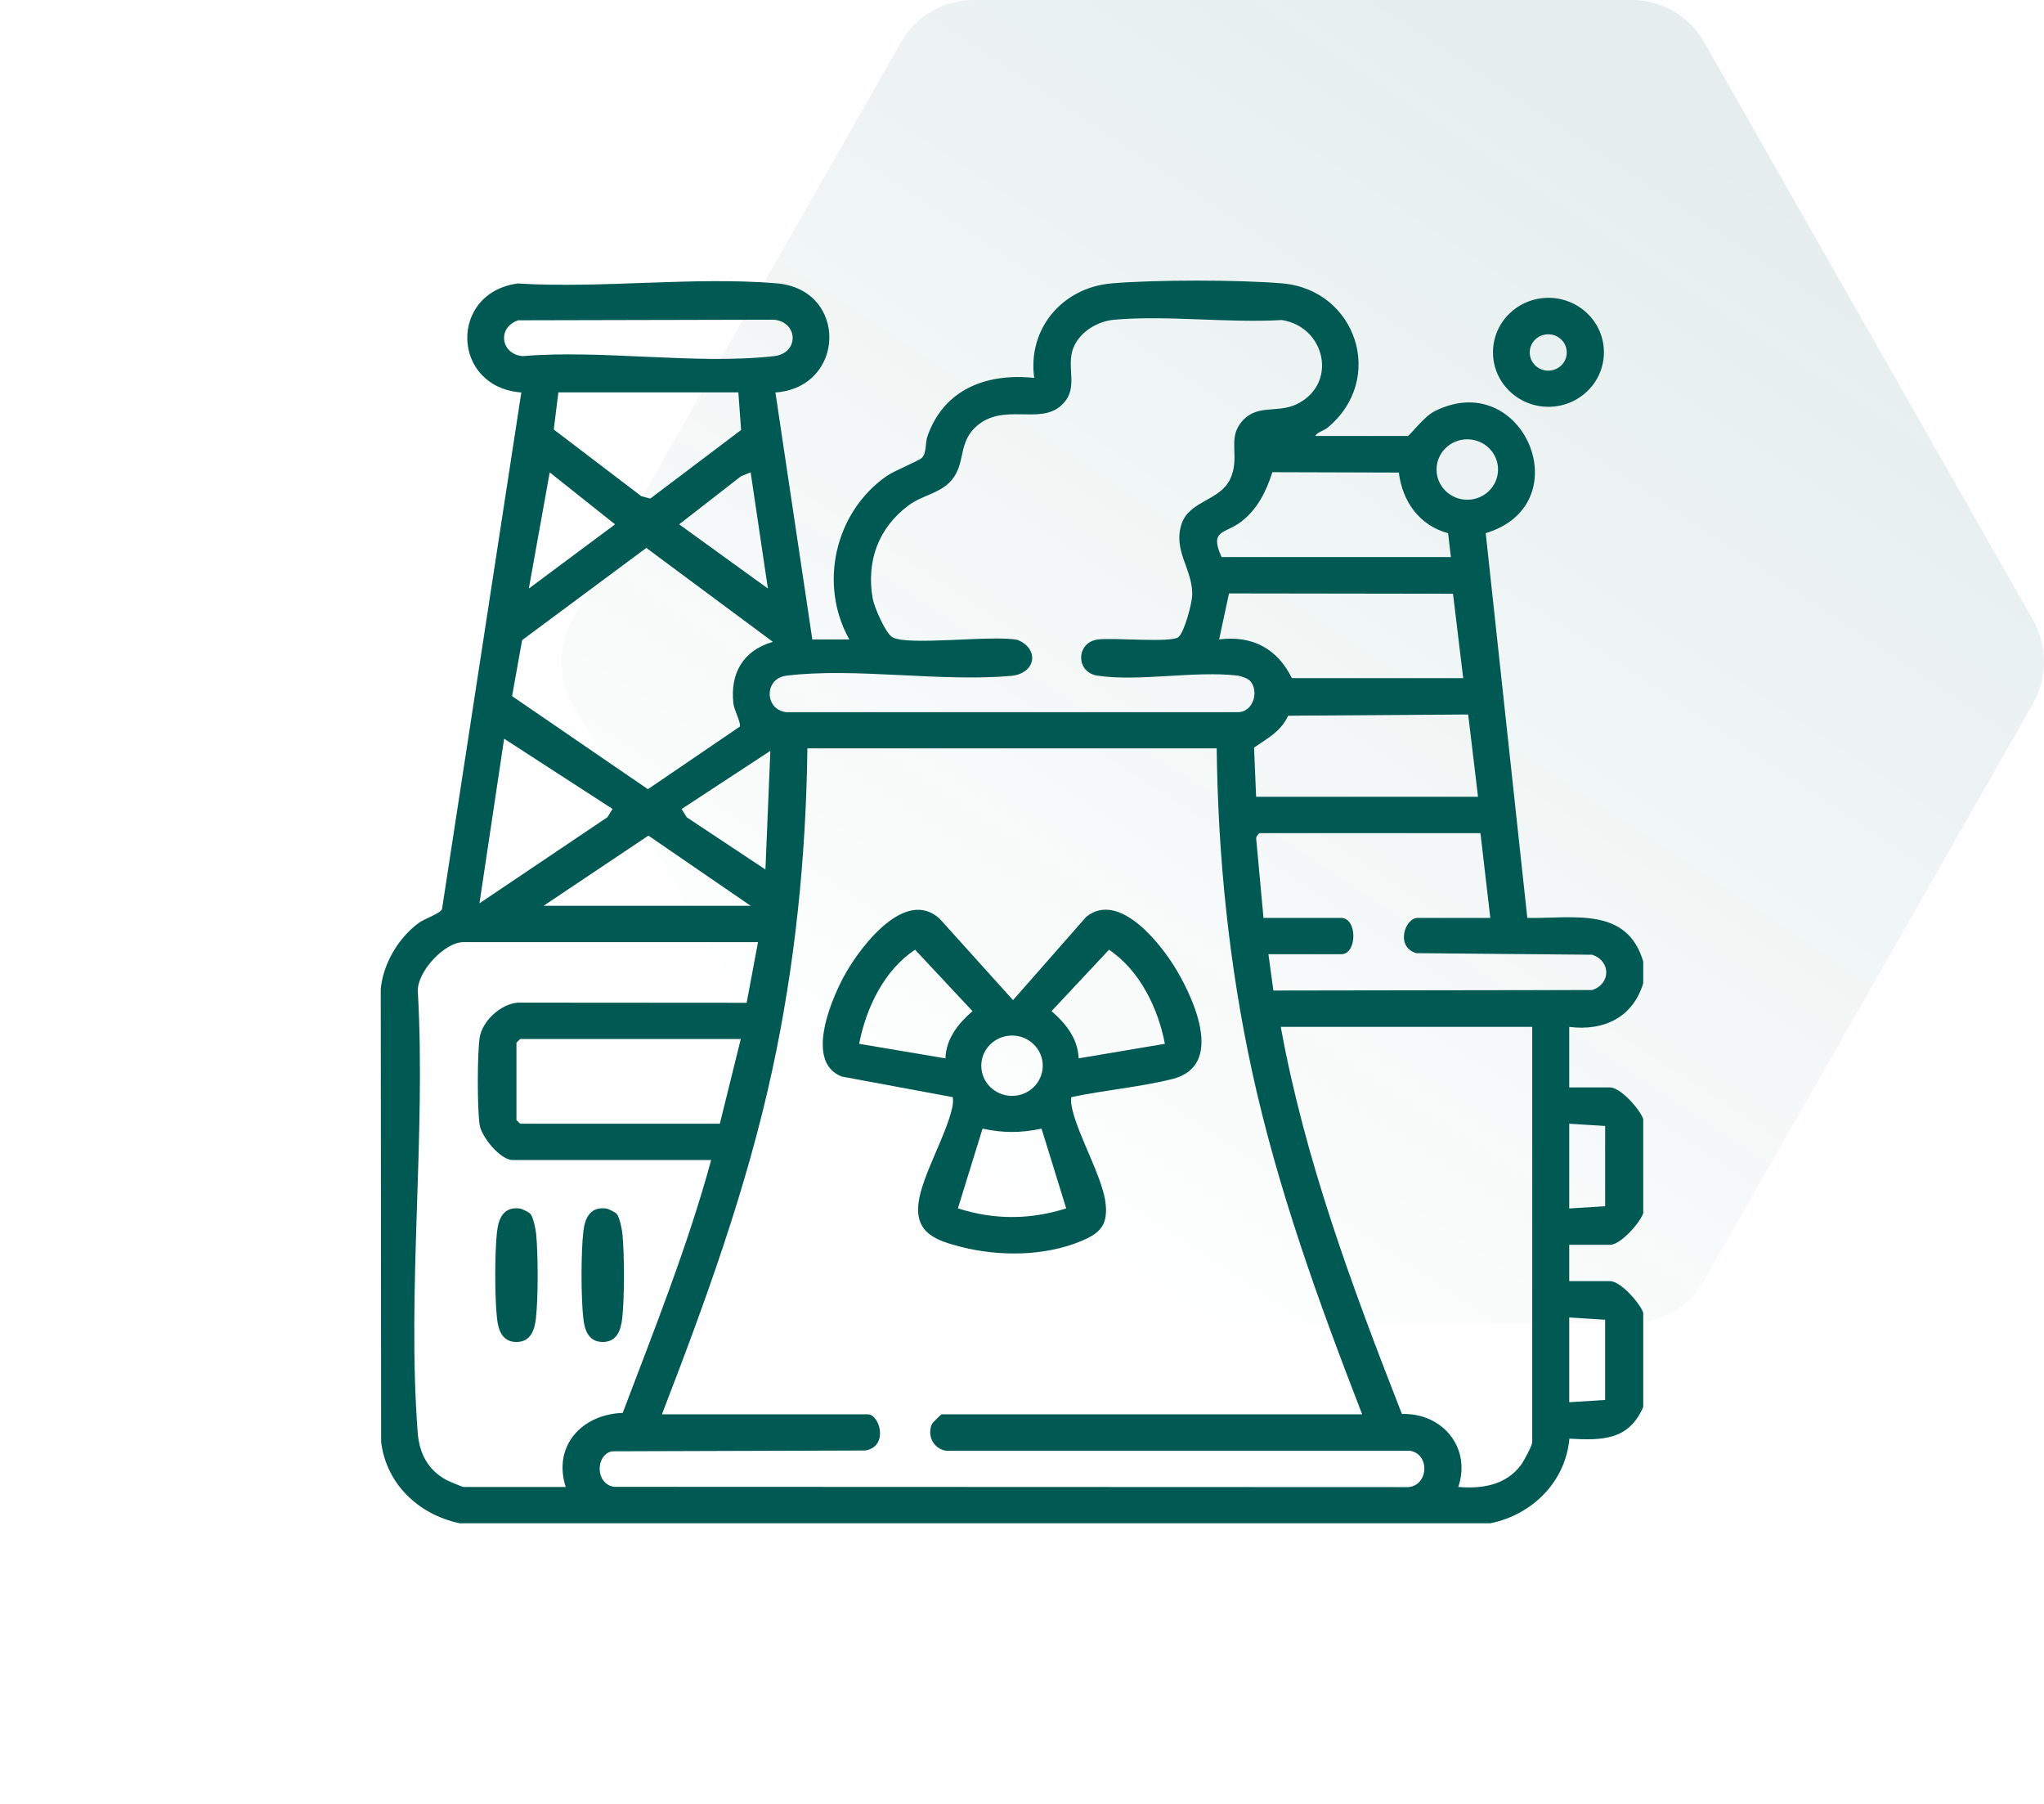 <?xml version="1.0" encoding="UTF-8"?>
<svg xmlns="http://www.w3.org/2000/svg" width="102" height="90" viewBox="0 0 102 90" fill="none">
  <path d="M85.043 2.108C84.3 0.804 82.926 0 81.439 0H48.561C47.074 0 45.7 0.804 44.957 2.108L28.556 30.918C27.814 32.22 27.815 33.823 28.557 35.125L44.957 63.894C45.7 65.197 47.073 66 48.56 66H81.44C82.927 66 84.3 65.197 85.043 63.894L101.443 35.125C102.185 33.823 102.186 32.22 101.444 30.918L85.043 2.108Z" fill="url(#paint0_linear_1014_1975)"></path>
  <g clip-path="url(#clip0_1014_1975)">
    <path d="M80.039 17.577C80.039 19.078 78.8 20.296 77.271 20.296C75.742 20.296 74.503 19.078 74.503 17.577C74.503 16.076 75.742 14.859 77.271 14.859C78.8 14.859 80.039 16.076 80.039 17.577ZM78.185 17.585C78.185 17.085 77.772 16.678 77.261 16.678C76.75 16.678 76.337 17.084 76.337 17.585C76.337 18.087 76.75 18.493 77.261 18.493C77.772 18.493 78.185 18.087 78.185 17.585Z" fill="#005952"></path>
    <path d="M46.892 45.838L50.553 49.899L54.204 45.744C55.859 44.413 57.971 47.136 58.724 48.417C59.635 49.967 61.073 53.191 58.505 53.834C56.898 54.236 55.093 54.388 53.459 54.739C53.429 54.946 53.464 55.146 53.51 55.348C53.822 56.713 55.067 58.82 55.18 60.112C55.272 61.16 54.859 61.542 53.946 61.922C52.128 62.677 49.881 62.693 47.99 62.217C46.712 61.894 45.643 61.523 45.839 60.001C46.013 58.652 47.218 56.657 47.52 55.251C47.556 55.081 47.57 54.91 47.547 54.739L42.011 53.711C40.102 52.991 41.532 49.71 42.237 48.493C43.013 47.155 45.194 44.29 46.892 45.838ZM47.18 52.804C47.208 51.829 47.816 51.064 48.531 50.448L45.665 47.383C44.111 48.406 43.212 50.31 42.874 52.078L47.18 52.804ZM58.13 52.078C57.798 50.314 56.878 48.411 55.341 47.384L52.473 50.448C53.19 51.064 53.791 51.826 53.826 52.803L58.13 52.078ZM52.036 53.17C52.036 52.339 51.349 51.665 50.502 51.665C49.656 51.665 48.968 52.339 48.968 53.17C48.968 54.002 49.656 54.676 50.502 54.676C51.349 54.676 52.036 54.002 52.036 53.17ZM51.975 56.31C50.923 56.531 50.081 56.531 49.031 56.31L47.801 60.288C49.611 60.865 51.396 60.863 53.206 60.288L51.976 56.31H51.975Z" fill="#005952"></path>
    <path d="M22.942 75.999C20.884 75.567 19.271 74.032 19.02 71.937L19 49.355C19.11 48.094 19.883 46.782 20.912 46.036C21.183 45.839 21.98 45.575 22.059 45.352L26.015 19.581C22.521 19.317 22.38 14.617 25.834 14.143C30.011 14.404 34.635 13.789 38.756 14.136C42.329 14.438 42.217 19.326 38.695 19.582L40.536 31.902H42.382C40.845 29.16 41.655 25.562 44.237 23.758C44.652 23.467 45.85 23.001 46.009 22.839C46.244 22.602 46.167 22.095 46.279 21.776C47.091 19.434 49.208 18.604 51.609 18.854C51.273 16.419 52.997 14.348 55.48 14.138C57.66 13.954 61.8 13.954 63.978 14.138C67.687 14.451 69.172 18.919 66.253 21.333C66.031 21.516 65.736 21.551 65.635 21.753H70.249C70.341 21.753 71.041 20.796 71.581 20.523C76.004 18.281 78.913 25.162 74.14 26.6L76.216 45.797C78.52 45.836 81.185 45.216 82 47.971V49.059C81.489 50.744 80.054 51.455 78.308 51.233V54.253H80.338C80.872 54.253 81.816 55.331 82 55.824V60.535C81.818 61.029 80.874 62.106 80.338 62.106H78.308V63.918H80.338C80.872 63.918 81.816 64.995 82 65.489V70.2C81.28 71.859 79.95 71.872 78.315 71.777C78.126 73.919 76.475 75.572 74.372 75.999H22.942ZM25.859 15.98C24.806 16.331 24.977 17.665 26.076 17.768C30.039 17.431 34.76 18.209 38.631 17.768C39.88 17.626 39.847 16.078 38.631 15.951L25.859 15.98ZM62.4 33.991C62.289 33.855 61.952 33.732 61.766 33.708C59.652 33.45 56.818 34.025 54.756 33.707C53.682 33.542 53.687 32.073 54.756 31.909C55.497 31.796 58.459 32.089 58.811 31.783C59.111 31.52 59.489 30.088 59.496 29.667C59.514 28.395 58.521 27.468 58.965 26.137C59.348 24.988 60.87 24.983 61.381 23.917C61.892 22.852 61.275 21.976 61.881 21.146C62.649 20.095 63.694 20.652 64.7 20.17C66.773 19.175 66.163 16.312 63.967 15.967C61.273 16.125 58.262 15.72 55.605 15.951C54.637 16.035 53.623 16.725 53.465 17.715C53.322 18.615 53.776 19.49 52.954 20.233C51.871 21.211 50.071 20.074 48.721 21.272C47.852 22.044 48.156 22.989 47.605 23.8C47.055 24.61 46.093 24.655 45.349 25.207C43.827 26.335 43.228 27.998 43.547 29.855C43.619 30.272 44.183 31.586 44.53 31.791C45.299 32.243 49.617 31.663 50.788 31.93C51.895 32.389 51.682 33.611 50.451 33.721C46.948 34.034 42.653 33.293 39.244 33.71C38.115 33.849 38.148 35.417 39.244 35.532H61.769C62.534 35.535 62.833 34.512 62.404 33.991H62.4ZM36.846 19.577H27.863L27.634 21.429L32.003 24.755L32.45 24.876L36.982 21.454L36.846 19.577ZM74.756 23.425C74.756 22.592 74.069 21.918 73.221 21.918C72.373 21.918 71.686 22.592 71.686 23.425C71.686 24.258 72.373 24.933 73.221 24.933C74.069 24.933 74.756 24.258 74.756 23.425ZM26.389 29.365L30.693 26.161L27.432 23.567L26.389 29.365ZM37.459 23.566L36.98 23.759L33.892 26.161L38.32 29.363L37.459 23.566ZM60.961 27.794H72.402L72.263 26.602C70.82 26.218 69.981 25.005 69.805 23.577L63.493 23.558C63.196 24.502 62.746 25.414 61.932 26.032C61.118 26.65 60.336 26.416 60.959 27.794H60.961ZM38.567 32.022L32.253 27.336L26.055 31.938L25.553 34.73L32.332 39.375L36.915 36.254C37.004 36.115 36.635 35.422 36.599 35.106C36.428 33.61 37.066 32.457 38.568 32.023L38.567 32.022ZM64.467 33.834H73.017L72.508 29.623L61.33 29.607L60.837 31.901C62.506 31.692 63.747 32.372 64.467 33.834ZM62.683 39.754H73.757L73.265 35.647L64.284 35.708C63.898 36.513 63.278 36.814 62.58 37.298L62.683 39.756V39.754ZM30.57 40.361L25.157 36.856L23.926 45.069L30.314 40.771L30.568 40.36L30.57 40.361ZM60.714 37.338H40.289C40.225 42.747 39.675 48.147 38.529 53.43C37.255 59.305 35.194 64.967 33.031 70.563H43.304C43.909 70.563 44.359 72.184 43.172 72.368L30.537 72.408C29.707 72.59 29.702 74.032 30.636 74.18L70.132 74.195C71.283 74.261 71.411 72.55 70.364 72.382H47.234C46.593 72.298 46.246 71.64 46.506 71.047C46.532 70.989 46.959 70.561 46.996 70.561H67.974C65.808 64.967 63.75 59.304 62.476 53.428C61.33 48.146 60.78 42.745 60.716 37.337L60.714 37.338ZM38.197 43.38L38.442 37.461L34.014 40.363L34.268 40.775L38.195 43.381L38.197 43.38ZM73.878 41.567H62.867C62.815 41.567 62.66 41.756 62.688 41.858L63.051 45.796H66.927C67.739 45.796 67.739 47.608 66.927 47.608H63.298L63.544 49.419L79.451 49.395C80.392 49.09 80.392 47.939 79.451 47.634L70.673 47.555C69.618 47.24 70.111 45.797 70.741 45.797H74.37L73.878 41.569V41.567ZM27.125 45.192H37.461L32.357 41.69L27.125 45.192ZM37.829 47.005H23.126C22.174 47.005 20.79 48.504 20.851 49.482C21.259 56.639 20.303 64.386 20.844 71.475C20.922 72.484 21.334 73.322 22.259 73.83C22.373 73.893 23.078 74.188 23.126 74.188H28.231C27.58 72.163 29.009 70.566 31.075 70.492C32.653 66.326 34.314 62.18 35.49 57.877H25.585C24.968 57.877 24.021 56.719 23.934 56.114C23.814 55.289 23.816 52.612 23.934 51.785C24.053 50.959 24.963 50.102 25.831 50.023L37.26 50.031L37.827 47.003L37.829 47.005ZM76.462 51.232H63.913C65.122 57.891 67.501 64.263 69.958 70.547C72 70.486 73.426 72.242 72.772 74.187C73.974 74.287 75.146 74.096 75.899 73.091C76.04 72.902 76.462 72.119 76.462 71.953V51.233V51.232ZM36.967 51.837H25.956L25.772 52.018V55.883L25.956 56.064H35.922L36.967 51.835V51.837ZM78.308 60.293L80.1 60.18V56.177L78.308 56.064V60.293ZM78.308 69.96L80.1 69.847V65.844L78.308 65.731V69.96Z" fill="#005952"></path>
    <path d="M26.474 60.57C26.613 60.739 26.732 61.327 26.755 61.564C26.855 62.613 26.86 64.737 26.743 65.779C26.674 66.387 26.46 66.987 25.713 66.952C25.044 66.92 24.863 66.331 24.802 65.779C24.685 64.736 24.684 62.497 24.802 61.456C24.878 60.785 25.134 60.183 25.948 60.297C26.063 60.313 26.408 60.486 26.475 60.57H26.474Z" fill="#005952"></path>
    <path d="M30.78 60.57C30.92 60.739 31.038 61.327 31.061 61.564C31.162 62.613 31.167 64.737 31.05 65.779C30.981 66.387 30.767 66.987 30.019 66.952C29.35 66.92 29.169 66.331 29.109 65.779C28.992 64.736 28.99 62.497 29.109 61.456C29.184 60.785 29.441 60.183 30.254 60.297C30.369 60.313 30.715 60.486 30.782 60.57H30.78Z" fill="#005952"></path>
  </g>
  <defs>
    <linearGradient id="paint0_linear_1014_1975" x1="89.432" y1="11" x2="53.141" y2="65.655" gradientUnits="userSpaceOnUse">
      <stop stop-color="#005952" stop-opacity="0.1"></stop>
      <stop offset="1" stop-color="#005952" stop-opacity="0"></stop>
    </linearGradient>
    <clipPath id="clip0_1014_1975">
      <rect width="63" height="62" fill="white" transform="translate(19 14)"></rect>
    </clipPath>
  </defs>
</svg>
